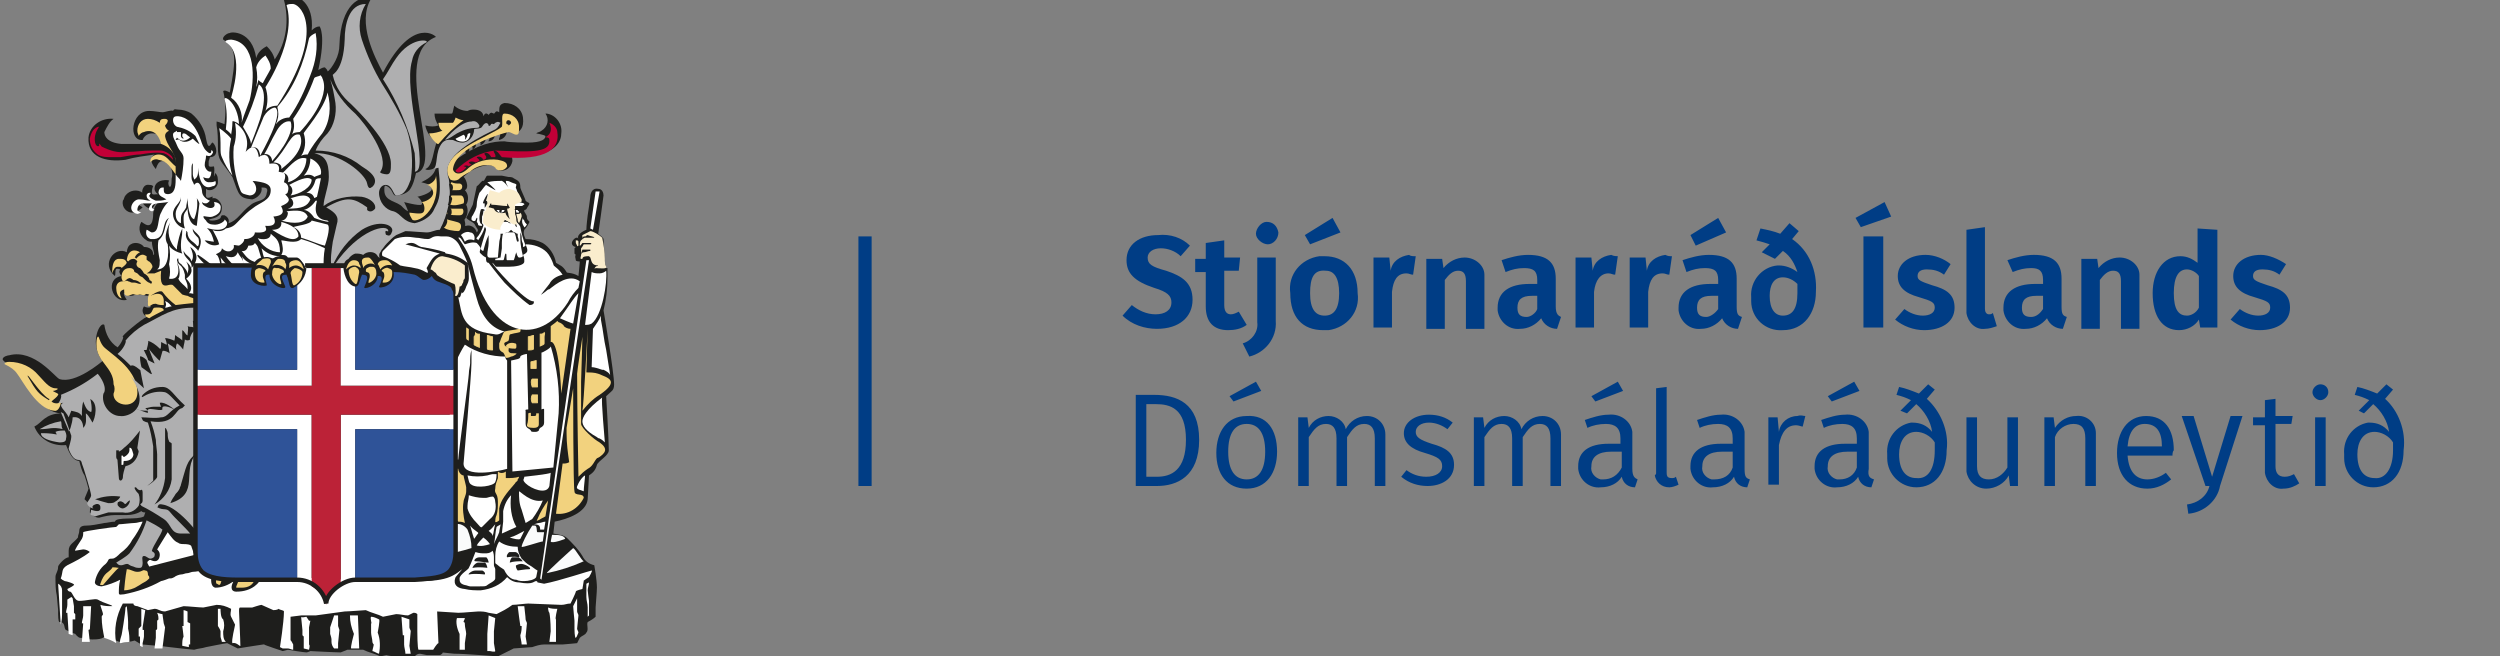 <svg version="1.1" id="Layer_1" xmlns="http://www.w3.org/2000/svg" xmlns:xlink="http://www.w3.org/1999/xlink" x="0" y="0" width="189.3" height="49.7" viewBox="147 -27.1 189.3 49.7" xml:space="preserve"><rect x="147" y="-27.1" width="189.3" height="49.7" fill="#808080" stroke="none"/><style>.st0{fill:#003d85}.st1{fill:#1e1e1c}.st2{fill:#f2d27e}.st3{fill:#fff}.st4{fill:#afafb0}.st5{fill:#c20037}.st6{fill:#fafbfb}.st19{fill:none;stroke:#f2d27e;stroke-width:6.571000e-002;stroke-miterlimit:3.864}.st20{fill:#faedcd}.st21{fill:none;stroke:#f2d27e;stroke-width:6.571000e-002;stroke-linejoin:round}.st24{fill:#2f5398}</style><g id="Merki"><path class="st0" d="M212-9.2h1V9.7h-1z"/><path class="st1" d="M160.7 22l1 .1c.3-.1.6-.1.9-.2 0 0 1.5-.3 1.6-.3l.8.4s2.5-.4 2-.3c-.1 0 1.4.5 1.4.5l.4-.1s1.2.2 1.4.2c.1 0 .3-.1.3-.1s1.9.1 2.3.1l.5-.2h1.2c.4.2.9.3 1.3.5l.5-.1c-.2 0 .4.1.6.1h1.5c.1-.1.2-.2.4-.2l.5.1h1c.1 0 .3-.2.2-.2-.1 0 .9.1.9.1.9 0 3.1.2 3.3.2l1.2-.6c.1 0 1.4-.1 1.4-.1.3-.1.6-.2.9-.2h1.4c.1 0 1.1-.1 1.1-.1l.2-.4c.2-.2.4-.2.5-.4.2-.2 0-.6.1-.8 0 0 .4-.2.6-.4v-.7c0-.1.1-1.2.1-1.5 0-.6-.2-1.7-.2-1.7-.4-.1-.7-.3-.9-.7-.3-.5-.7-.9-1.1-1.3-.3-.3-.6-.3-1.1-.4l.1-.9c1-.2 2.4-.7 2.5-1.7l.1-1.8c.3-.2.5-.4.6-.8.1-.3.9-.7.9-1.1 0-.8-.2-4.1-.2-4.1.4-.4.6-.4.6-.9 0-.9-.8-5.6-.8-5.6.2-.8.3-1.6.3-2.5v-.7h-.1c0-.2-.1-.3-.1-.5 0-.6-.1-1.2-.1-1.7 0-.1-.4-.4-.4-.4s.4-2.8.4-2.9c0-.2-.1-.5-.4-.5-.5-.1-.6.4-.6.6 0 .1-.2 1.4-.2 1.4s-.1.8-.1 1.1c0 0-.8.3-.6.7-.1-.3-.5.1-.5.3 0 .2.2.3.3.3l-.1.1v.4l.1.1c-.1.1 0 .3 0 .4 0 .1.3.1.3.1 0 .2-.1 1.1-.1 1.1-.5-.3-.9-.2-.9-.3-.3-.5-.5-.5-.8-.7-.1-.6-.5-1.2-1-1.5-.4-.2-.8-.3-1.3-.3-.1-.2-.2-.4-.1-.7.2-.2.3-.4.4-.6-.1-.1-.2-.2-.2-.3 0-.1 0-.2-.1-.3 0-.1-.1-.1-.1-.2v-.1c.2 0 .2-.2.3-.3.2-.3 0-.2-.2-.4 0-.1-.4-.9-.4-1 0-.4-.1-.5-.5-.7-.1-.1-.3-.1-.4-.1l-.5-.1h-1.1c-.1 0-.2.4-.3.4-.1-.1-.3.3-.5.4-.1.5-.2.9-.3 1.4l-.5 1c.3.3.6.3.7.6.1.2.3.3.1.5-.1-.4-.5-.6-.8-.5h-.1c.1-.2-.1-.5 0-.5.2-.3.3-.7.1-1.1.2-.3.2-.8-.1-1.1.4-.2 0-1-.1-1 .5-.5 1.1-.8 1.8-.9.7 0 .6.3.9.4.5.1.9-.2 1-.7 0-.1 0-.3-.1-.4h1.4c2.1-.2 2.4-1.2 2.4-1.7.1-.7-.4-1.4-1.1-1.5h-.1c.3.4.2 1-.3 1.3-.1.1-.3.1-.4.2 0 0 .6.1.7.2 0 .2-.2.5-1.4.5 0 0-1.3 0-1.7-.1-.9 0-2 .2-3.7 1.4.1-.1.4-.6.7-.7.1.1 0 .2.1.2.2-.1.3-.2.2-.4.1 0 .1-.1.2-.1.2.1 0 .2.1.2.2-.1.3-.3.2-.5.1-.1.2-.1.3-.1.2.2 0 .3.1.3.2-.1.4-.3.4-.6.1 0 .2-.1.2-.1.2.2-.1.4 0 .4.3 0 .5-.3.5-.6.1 0 .2-.1.3-.1.2.3-.1.5 0 .6.4-.1.6-.4.6-.8.2 0 .5.1.7.3.2-.2.6-.3.5-1.2-.1-.7-.7-1.1-1.4-1.1-.4.1-.4.3-.4.7-.3-.2-.3.1-.4.1-.1 0-.2-.2-.4.1-.2-.2-.3-.1-.4.1 0-.3-.3-.5-.7-.5-.2 0-.3 0-.5.1-.4 0-.8-.2-1-.4-.1.3-.1.6-.2.6h-1.3c0 .3.1.6.3.9-.3.1-.6.1-1 0 .1.5.4 1 .9 1.2-.3.6-.3 1.9-.9 2.1.2.2.8-.1.8-.1-.1.6-.7.9-1.1 1.1.4.1.8.2.8.5 0 .1-.2.4-1.1.6.1 0 .5.5.3.6-.2.1-1.3-.2-1.3-.2.1.2.2.4.3.7-.2-.1-.3-.2-.4-.3-.4-.5-1.4-.4-1.4-1.3 0-.3 0-.4.2-.3.4.2.4.6.6.7.4 0 .8-.1 1.1-.4.3-.4.4-.9.5-1.3 2.3-.5-2.1-8.9 1.5-10.3.1 0-1.7-1.7-4 2.7-.6-1.1-2-3.8-.9-5.6-.8-.3-2.3.4-2.4 3.5 0 .4-.1.8-.3 1.2-.2.4-.5.8-.6.8 0-.1-.1-.2-.2-.3-.2 0-.3.1-.5.2.6-2.7.1-3.3.1-3.3-.2 0-.4.1-.6.3.2-2.1-1.1-2.7-1.6-2.6-.1 0-.5.2-.5.3.4 1.5.2 3.2-.7 4.5-.1-.4-.3-.7-.6-1-.4.2-.7.5-.8.9-.3-2.1-1.9-2-2-1.9-.2 0-.6.3-.5.5 1 .6 1 1.4.5 4-.2-.1-.4-.2-.5-.1.2.8.2 1.6.1 2.5 0 0-.5-.2-.6-.2v.3c.1.5.1 1.1.1 1.6 0 1.1.2 1 1.1 2.3.5 1.4.5 1.6 1.5 1.7.4-.1.8-.5.7-.9h.1c.3 0 .4.1.3.4-.1.7-.7.5-1.2.9-.8.6-1 1.2-1.7 1.4.1-.3-.1-.5-.3-.6h-.2s-.1.1-.1.2c-.3.3-1.1.2-.8.1.4-.1.9-.2.9-.9 0-.3-.3-.7-.6-.7-.2 0-.1.1-.1-.1 0-.1-.6.4-.5-.3v-.3c.1.1.2.1.3.1.3 0 .6-.3.6-.6s0-.5-.2-.7c-.2.7 0-.2-.1-.5-.1 0-.4.1-.4-.1v-.3l.1-.3c.7 0 .5-.9.2-1.1-.1-.1-.3.8-.5-.3-.1-.7-.5-1.4-1.1-1.9-.3-.2-.7-.3-1-.3-.2 0-.3-.1-.4.1-.1-.1-.6.1-.8.1-.2 0-.6-.1-1-.1-1.4 0-1.6 2.3-.5 2.2.1-.3.4-.5.7-.5.5 0 .6.2.9.8h-3.2c-1.1-.1-1.3-.6-1.3-.9.2-.4.4-.8.7-1-.9-.1-1.8.5-1.9 1.4-.1 1.5 1.3 1.9 2.8 1.7.7-.2 1.5-.3 2.2-.4 0 0-.6.3.1 1.1.1-.3.3-1 1.1-.3.1.3.2.7.1 1 0 1.2-.4.4-.2.2.1-.1-1.1-.2-1.1.6 0 .2.2.4.3.4-.2 0-.5.1-.5-.1s0-.3.1-.5c-.1-.1-.2-.1-.3-.1-.5-.1-.6.6-.5.6-.4-.3-1-.2-1.3.2-.1.1-.1.3-.2.4-.1.5.3.9.7.9h.2c.2-.1.4-.2.6-.4-.1-.1-.3-.1-.3-.3 0-.1.1-.2.2-.2h.1v.1c0 .2.4.5.6.5.2 0 .3-.3.4-.4-.1 0-.2-.1-.2-.1.1-.1.1-.1.5-.1-.3.3-.4.4-.5.9 0 1.6-.8.7-.9.7-.3.5-.1 1.1.4 1.4.1.1.3.1.4.1 0 .5.3 1 .1 1 0-.6-.6-.6-.7-.6-.2-.3-.7-.4-1-.2-.2.1-.3.4-.3.6-.9-.5-2 .9-.9 1.8.1-.3-.1-.7.4-.5 0 .1-.2.1.1.5-1.3.2-.7 2.1.4 1.8 0 0-.5-.7 0-.5 0 .2.1.2.3.2.2 0 .3-.1.5-.1.2.1.2 0 .4 0 .1 0 .1.1.4.1.1 0 .1-.1.1 0 0 .2-.1.3-.1.4 0 .1 0 .4.2.4.1 0-.1.2-.5 0-.2.3-.1.6.2.8-.3.1-2 1.5-1.8 1.5.1 0-.1.5-.4.8-.6-.4-.9-1-1-1.7-.3-.3-1.1 1.2-.3 2.5l.2.2c-.1.1-2.1 1.8-3.3 1.4-.3-.1-1.9-2.3-3.8-1.8-.1 0-.5.1-.5.3 0 .2 1 .7 1.4 1.3.5.7 1.5 2.7 3 2.8h.1c-1.3 0-1.5.7-2.1 1 .4 1 1.4 1.5 2.4 1.4.1.2.4 1.2 1 1.2.1.4.2.8.4 1.1.1.3.2.6.3 1 0 .1-.3.7-.3.8l.4.4c.1.1 0 .4 0 .6.2.2.4.4.7.4.4-.1.8-.2 1.2-.2h.9c.4 0 .8-.1 1.1-.3.1.1.2.1.3.1l-.1.3c-.5.3-2.1 0-2.2.4-.3 0-.6.1-.8.1-.5.1-1 .2-1.4.2-.3 0-.5.1-.5.4 0 .2-.1.3-.1.5-.3.4-.7.5-.7 1v.5c-.3 0-.8.6-.8.7 0 .4-.2.5-.2.8 0 .4 0 1 .1 1.4l.1 1.1v.3s0 .6.1.6c.5 0 .3.5.5.6.2.1.4.2.7.3 0 0 .2.3.4.3s.3 0 .5.1c1.2.1 1.3-.2 1.3-.2.1 0 1.4.5 1.4.5.3-.1.6-.1.9-.2l.5.3c.2 0 1.1.1 1.3.1"/><path class="st2" d="M162.7-4.2c-.8 0-1.6.1-2.4.2-.4-.3-.7-.6-1-1-.2-.2-.9.3-.9.3s.9-.5 1 .3v.4c-.2 0-.4 0-.6-.1-.3 0-.3.1-.5.2-.1 0-.1-.1-.1-.2v-.3c0-.1 0-.3.1-.4-.1 0-.2-.1-.3 0-.1.1-.3 0-.4 0-.4.1-.5-.1-.6 0-.1 0-.2.1-.3.1-.3 0-.3-.2-.3-.5v-.5c0-.1.2-.2.3-.1.1 0 .2.1.3.1h.2c.1 0 .3.1.4.1.1 0 .1-.1 0-.1-.1-.1-.3-.2-.5-.2-.1-.1-.3-.2-.4-.1-.1 0-.2.2-.3.2-.1.1-.2-.2-.2-.3 0-.4.2-.7.6-.7.1 0 .2 0 .3.1.1.1 0 .1.1.2l.2.1.2.2.2.1.2.2s.2.2.3.2c.1.1.2.1.2 0 0-.2-.2-.1-.2-.3-.1-.2-.2-.3-.4-.4-.1-.2-.2-.3-.3-.4-.1 0-.4-.2-.2-.5 0 0-.1-.2-.3-.2-.2 0-.3.1-.4.2l-.1-.1c.1-.9.7-.8 1-.6-.2.1-.3.2-.4.4 0 0 .1 0 .1.1 0 0 .3-.4.6-.3l.2.1v.3c0-.1.1.1.2.1l.1.1c.1.1.2.3.1.4-.1.2-.2.3-.4.4h.6l.5-.2c-.1 1 .1 1.2.5 1.1 0 0 .3-.1.4 0l.7.7s.3.1.4.1l.2.1c.6.2.9.3 1.3.4"/><path class="st3" d="M162.8-4.2l-.4-.3c-.4-.2-.7-.4-1.1-.4 0 0 .5-.4-.2-1.1.8-.6.2-1.1 0-1.3.3.5.1.8.1.9v.1c0-.3-.2-.5-.4-.7-.1-.2-.3-.1-.3-.5 0-.1-.1 0-.1.1.1.5.4.2.6 1.1v.3c.1.2.2.4.2.6v.2c-.3-.4-.5-.4-.7-.8.1-.1.1-.3.1-.5 0-.3-.1-.5-.2-.8l.1.5c.1 1-.7.8-.7.8.1-.3.1-.7 0-1.1.1-.5.1-.9 0-1.4.2.3.6.5 1 .6-.1-.2-.1-.5-.1-.7 0-.4.1-.6.1-1v-.2c-.2.4-.3.9-.4 1.4v.2c-.6-.5-.8-1.4-.5-2.1-.1.2-.6 1.1-.2 1.7 0 0 .3 1.9-.8 1.9.1-.1.2-.1.2-.7-.1-.5-.2-1-.1-1.5.6-.5.4-1.2.8-1.7-.6.3-.2 1.5-1.1 1.6h-.3c-.3-.1-.4-.4-.3-.7.1 0 .3.2.4.2.6 0 .4-1 .7-1.5.3-.7.7-.9.5-.8-.4.1-1.2 0-1.2.4 0 .1.1.1.2.2-.1 0-.1.1-.2.1-.5-.1 0-.6 0-.6h-.7c-.2 0-.4.2-.4.5 0 .1.3.2.3.2-.1 0-.2.1-.3.1-.9-.2-.3-1.2.2-1.1.3 0 .5.1.8.1-.2-.1-.3-.2-.3-.4 0-.1.1-.2.2-.2h.1c0 .1-.1.2-.1.2 0 .2.3.3.5.4.3 0 .5 0 .8-.1-.3-.2-.5-.2-.6-.5 0-.2.1-.4.3-.4h.1v.2c0 .2.1.3.3.3.5 0 .6-.5.6-1.1v-.4c.1.2.3.3.4.5.1-.5.2-1.1.2-1.7 0-.4-.3-.5-.5-1-.1-.3-.3-.5-.3-.8 0-.2.2-.2.3-.3v.5c0 .1-.1.1-.1.2.2 0 .2-.1.3 0 .1.1.5.3 1-.1.1.1.4.4.5.4l-.3-.6c-.4-.4-.9-.6-1.4-.7-.2-.1-.3-.3-.3-.5s.1-.3.3-.3c.3 0 1.2.1 1.8 1.8.1.3.2.6.4.8.1.1.4.4.4 0 0-.1.2.1.1.2-.2.4-.5.1-.5.2 0 .3-.1.4-.1.7 0 .2.2.5.4.5h.1s0 .4-.2.5c-.1 0-.3 0-.4-.1 0 .2.2.4.4.4s.4 0 .5-.1c.1.2 0 .4-.2.4-1.1.5-1.1-1.6-1.1-1.4 0 .5 0 .7-.3.9 0-.1-.1-.2-.1-.4v-.7c0-.3-.1 0-.1.2v.7c0 .3.1.3.2.6.4-.5.6.3.6.5 0 .3.3.6.6.7-.1.1-.2.2-.3.2-.1 0-.2 0-.3-.1 0 .2.2.3.4.4.2.1.7.1.5-.4 0 0 .6 0 .5.5 0 .3-.3.5-.6.6-.3.1-.7-.1-.7 0s.1.2.2.3c.1.2.3.3.5.3.5.1 1-.3.9-.4.1.1.2.2.2.3 0 .3-.3.5-.7.5-.6 0-.9-.2-.8-.1.3.3.4.6.5 1-.2 0-.5-.1-.7-.1.2.3.7.5 1.1.3-.1-.4-.3-.7-.5-1.1.1.1.3.1.5.1s.4-.1.5-.2c.6-.1.7-.3 1.1-.7.3-.3.6-.6.9-.8.6-.5 1.4-.6 1.4-1.4 0-.3-.2-.5-.7-.6 0 0-.9-.2-.6 0 .1.1.2.3.2.5 0 .3-.2.5-.5.5-.4-.1-.6-.1-.7-.4-.4-1-.6-2.2-.5-3.3.2-.6.2-1.2.1-1.8.8.5 1.1 1.4.8 2.2.9-1 1 .5 1 .4.1-.1.8-.5.8.5.1 0 .9-.2.7.6.2.1.7-.1.4.8.3.1.4.4.3.7 0 .1-.1.2-.2.2.1.2.7.5-.3.9-.1 0 .6.7-.6.8 0 0 .5.8-.6.7-.1 0 .5.6-.8.5 0 .3-.4.5-.7.5h-.1c0 .2-.2.4-.4.5-.2 0-.4-.1-.4 0 .1.3-.4.7-.9.2 0 .4-.6.4-.4.5.1 0 .3.5.3 1-.8-.2-.9-.5-1.7-1-.2 0 .2.4.5.7.4.3.8.5 1.3.6 0-.4 0-.7-.1-1.1.3.4.9 1.1 1.5 1.1.2-.3.3-.8.1-1.2.2.3.5.5.8.6-.1.1-.1 0-.1.2l-3.3.5.1 2.2z"/><path class="st2" d="M155.6 2.7c-.1 1 1.9 1.3 1.8-.2-.1-1.8-2.2-2.9-2.6-3.4-.3-.4-.3-.8-.4-.7-.1.1-.1.4-.1.6 0 1.3 1.3 1.7 1.3 3 .1.2.1.5 0 .7"/><path class="st4" d="M151.8 4.2c.2.5.4 1.1.6 1.7 0 .4-.2.8-.2 1 .5 1.3.9.5 1 1.1.1.2.7 2.2.7 2.4 0 .2-.3.5-.3.6 0 .2.3.4.5.4-.1 0-.2-.2.1-.3.2-.1.4 0 .4.2v.1c0 .3-.4.2-.7.1 0 .1-.1.4 0 .4l.3.1 1-.3h1.1c.5.1.9-.1 1.2-.5.1-.3.1-.6 0-.9-.1-.1-.2-.2-.3-.4v-.1h.1s.2.3.4.2c.3-.2.6-.4.9-.7V6.7c-.1-.6-.2-1.2-.4-1.8 0 0-.4-.1-.4-.2l-.1-.2c.5 0 1 .1 1.5 0 .5 0 .6-.5 1.4-.9-.5-.5-.8-.9-1.1-1-.5-.1-1.1 0-1.6.3-.3.2-.1-.1-.1-.1.4-.4.9-.6 1.5-.6s.8.6 1.7 1.4l-.2.2c-.6.1-.5 1.3-2.4 1 .2.5.3.9.4 1.4 0 .3.1.9.1 1.1V9c0 .2-.8.8-1.2.9-.1 0 .1 0 .1.3v.6c0 .2-.1.2-.2.3 0 0 .1 0 .1.1.6.3 1.1.6 1.7 1 .6.4.5 1.1 1.3 1.1h.7c-.4-.5-1.1-1.1-1.5-1.6-.3-.4-.5-.1-1-.4.1 0 0-.3.4-.2 1.4.2 3.1 2.8 3.1 2.6-.1-.3-.7-1.2-.6-1.1.2.3.2.2.4.5.2.4.1.2.4.6l.2-.9-.7-1V-2c0 .1.3-2 .3-1.9-.1-.1-.6.1-.8.1-1.6 0-2.3.6-3.7 1.3-.5.3-1 .7-1.4 1.2.1 0-.1.6-.6 1 .4.3.7.6 1 .9.3-.2.9.6.9.4-.1-.3-.2-.7-.2-1.1.1-.1.6.3.5.3.4.3-.3-.9-.2-.8h.2s.2-.7.1-.7c.3.1.6.3.9.6.1.1.1-.3.1-.5l.4.2c.1 0-.1-.5-.1-.5.2 0 .5.1.7.2.1-.3 0-.5.1-.4.1.1.5.3.5.4v-.8c.2.1.2.3.4.4 0-.2.1-.6 0-.7.3.1.2 0 .5.1l-.1-.5h.2v.8c-.2-.2-.5.6-.4.6-.1.1-.3.1-.4 0 0 .2-.2.8-.1.8-.3-.4-.5-.5-.5-.5-.1.2-.1.4 0 .6 0-.1-.2-.3-.7-.6.1.3.1.8.2.8-.2-.2-.6-.3-.6-.2l-.2.7c0 .1-.9-.9-.8-.9-.1-.1.4 1.1.4 1.1.1.1-.6-.3-.6-.3-.1-.1.4 1.1.4 1.1 0 .2-.9-.7-.9-.5 0 .2.3 1.6.3 1.6-.3-.3-.7-.6-1-.9 1.7 2.5-.3 3.1-.8 3-.7 0-1.3-.7-1.3-1.4 0-.1 0-.3.1-.4.2-.6-.5-1.4-.5-1.4-.9.7-1.8 1.2-2.8 1.6.1 0 0 .6-.4.8.2-.1.4-.2.6-.2-.5.2.2.6.4 1.1l.2-.5c.4.1.6.1.8.4 0-.4 0-.7.1-1.1.2.5.3.7.6.8.1-.1 0-1-.1-1 .7.3.4 1.5.2 1.8 0 0-.3-.6-.5-.7 0 .4.1.8-.2 1.1 0-.4-.2-.9-.8-.8 0 .4-.3 1.3-.3 1-.2-.5-.4-.9-.6-1.4l.2.1z"/><path class="st2" d="M151.6 3.4c-.4.1-.6 0-.7-.1.2-.2.4-.3.5-.5.1-.1-.3-.2-.4-.3.2 0 .6-.2.2-.2-.5 0-.9-.6-1.3-1-.5-.6-1.3-1-2.2-1-.4 0-.4.2-.3.2.4.2.7.4.9.7.4.5 1.5 2.7 2.8 2.8.3.1.5-.4.5-.6M182.1-18c-.2 0-.4-.1-.6-.2 0 0-.1.3-.2.4h-1.1c0 .2.1.5.3.6-.3.1-.6.2-1 .2 0 .2.6.9.7.8.6-.7 1.2-1.3 1.9-1.8"/><path class="st4" d="M183.3-17.6c-.1-.2-.3-.4-.6-.3-.8 0-1.8 1.1-2 1.4.3-.1.6-.3.9-.5 1.3-.7 1.7-.2 1.7-.6"/><path class="st2" d="M180-13.9c.1.5-.5.8-.7.8.3 0 .5.4.5.6 0 .4-.6.7-.9.7.2 0 .3.5.2.7-.1.2-.3.2-1.1.1 0 .2.1.3.2.5.2.4 2.3-.5 1.8-3.4"/><path class="st3" d="M182.4-16.9c0-.1.3-.2.2 0-.1.8-1.1.5-1.1.3l.6-.3c.2.1.1.4.1.4.1-.1.2-.3.2-.4"/><path class="st4" d="M178.4-14.1c1.2 0-.9-6.1-.2-8.4.1-.6.5-1.1 1.1-1.4.2-.2-1.2-.4-2.3 1.2-.3.4-.7 1.2-1 1.6 1.1 1.7 1.9 3.6 2.4 5.6 0 0 .1 1.4 0 1.4"/><path class="st2" d="M181.7-13.5c-.2.1-.4.1-.6 0-1.3-1.9 3.1-3.3 3.9-4 .1-.3-.1-1 .2-1 .6 0 1.1.4 1.1 1v.1c0 .3 0 .5-.2.5s-.4-.2-.6-.2c-.5.1-4 1.1-4.2 2.8 0 .2.4.7 1.2-.1.6-.5 1.4-.7 2.2-.6.5.1.7.2.7.5-.1.2-.3.3-.5.3-.1 0-.3 0-.4-.2-.2-.2-.5-.2-.7-.2-.4 0-.9.2-1.2.5-.4.2-.7.4-.9.6"/><path class="st4" d="M184.9-17.8c-.2-.1-.2-.1-.4 0l-.1.1c-.3-.1-.2.1-.3.1 0 0-.1.1-.1 0s-.2-.4-.5.1c-.1.2-.6.1-.6.2 0 .5-.4 1-.9 1-.2 0-.5-.1-.7-.2-.2 0-.5-.1-.8.2-.6.7-.3 1.8-.7 2l.4-.1c.3 2.5-.1 2.6-.4 3.3-.3.5-.9.8-1.4.9-.9-.1-1-.7-1.6-.9-.6-.1-1.1-.7-1.1-1.4 0-.3.2-.6.5-.6.5 0 .6.8.8.8.7 0 .9-.7 1.1-1.2.2-1.3.1-2.6-.3-3.8-.5-1.2-1.2-2.4-1.9-3.5-.6-1-1.1-2.1-1.5-3.3-.3-.9-.2-1.9.3-2.7-1.3 0-1.6 1.6-1.6 2.7-.1 2.5-1 2.6-.9 2.7.2.9.7 1.6 1.4 2.2.4.4 3 2.9 3 4.5 0 .4 0 .8-.3.8-.2 0-.6-.1-.5-.2.8-1.1-1.2-3.7-1.9-4.4-.8-.7-1.5-1.6-1.9-2.6.2.6.3 1.2.4 1.8.1.8-.1 1.7-.6 2.3-.4.4-.7.8-.9 1.3 1.3 0 2.5.4 3.5 1.2.5.3 1 .7 1 1.1 0 .2-.1.4-.3.5 0 0-.2.2-.3-.3-.1-.7-2.1-2.4-4-2.3.8.2 1.1.6 1.1 1.8 0 .7-.4 1.6-.4 2.2.8-.6 1.9-.8 2.9-.7.6.1 1.1.5 1 .9 0 0-.3.4-.6.1v-.2c-1-.7-1.5-.9-3.1 0 .7.4 1 .7.8 1.3-.1.4-.2.9-.3 1.3-.1.7-.2 1.3-.1 2 .5-1.2 1.3-2.2 2.3-2.9 1.3-.8 2.4-.4 2.3.1-.1.3-.2.4-.4.3-.1 0-.1-.1-.1-.1-.1-.4.2-.1.2-.2 0-.6-2.2-.2-4.1 2.6.3 0 .6-.1.9-.1.1-.4.4-.7.7-.8.2 0 .4 0 .6.1.3-.3.9-.3 1.1.1l.1.1c.1.1.2-.2.4-.2 0 0-.2-.1-.1-.4.1-.2.2-.2.3-.4.2-.3.4-.5.7-.7.2-.1.5-.2.7-.3.3 0 1.4.1 1.6.1.4 0 .6-.2 1-.2.6-1.1.9-2.5.7-3.7 0-.2-.1-.3-.1-.5-.4-1.6 3-3.1 3.6-3.4.3-.2.3-.4.4-.5"/><path class="st3" d="M166.9-20.8c.2-.4.4-.7.6-1.1 0-.4-.2-.7-.4-1-.3.2-.6.5-.7.9.1.5.1 1 0 1.5.1-.2.1-.4.2-.6-.1.1.3.3.3.3"/><path class="st3" d="M168-19.1c-.3 0-.7.1-.9.4.2-.6.2-1.2 0-1.8 0 0 2.4-3.6 1.6-6.2.1-.1.3-.1.5-.1.7.1 2.4 2.2-1.2 7.7"/><path class="st3" d="M170.4-24.2c.1-.2.3-.3.5-.4.2 1.1 0 2.2-.4 3.2-.4 1.1-.9 2.2-1.6 3.2-.4 0-.8.2-1 .5 0-.1.1-.2.1-.3.1-.3.1-.6 0-1 1.3-1.5 2-3.3 2.4-5.2m-10 7.1c0 .3-.1.4.1.5.3.3.7.1.9-.1-.3-.2-.3-.3-.5-.3-.1 0-.1.1-.1.2s.1.1.1.2c-.1 0-.2-.1-.2-.2v-.3h-.3"/><path class="st2" d="M159.7-18c-.1-.1-.1-.1-.3-.1-.2 0-.3.1-.3.3-.3-.2-.6-.3-.9-.3-.5 0-.8.4-.8.9 0 .2.1.3.1.4.1-.2.3-.3.4-.3.2-.1 1-.3 1.3.9.6.2 1.1.7 1.1 1.4v.3c-.5-.4-.7-.9-1.3-.9-.3 0-.7.2-.6.6.1-.2.4-.3.6-.2.7.1.9.6 1.3 1.1v-1c0-.6-.7-1.2-.8-1.9 0-.2.1-.3.3-.4-.2-.1-.3-.3-.3-.4.2-.2.2-.3.2-.4"/><path class="st5" d="M154.5-17.5c.1 0-.5-.1-.7.9 0 .5.2.9.6 1.2.3.2.7.2 1.1.2h.6c.1 0 1-.2 1.5-.2.6-.1 1.2-.2 1.8-.1.3.1.5.3.7.5 0-.4-.7-.7-.9-.7h-.7c-.8 0-1.1.1-1.9.1-.7.1-1.3-.1-1.9-.4 0 0-.2-.3-.2-.2.1.2-.2.3-.3-.1-.1-.5.1-.9.3-1.2"/><path class="st3" d="M165.1-17.7c-.1-.1-.5-.3-.5-.2 0 0 0 .5-.1 1 0-.1-.4-.4-.4-.4.1-.8.1-1.5-.1-2.3 0-.3 1 .3 1.1 1.9m-.6 1.1c-.2.9-.2 1.9.1 2.8-.3-.4-.6-.9-.8-1.4-.1-.2-.1-.4-.1-.7 0-.5 0-1-.1-1.5 0 0 .6.4.9.8"/><path class="st2" d="M156.2-6.8c0-.1-.1-.1-.3-.1-.2 0-.3.2-.4.5v-.2c0-.4.1-.9.5-.9.3 0 .5 0 .6.3-.1.2-.3.3-.4.4m.3 1v.6c-.1 0-.5.1-.4.4 0 .1.1.2.1.3-.3-.1-.4-.5-.4-.8 0-.3.2-.5.5-.5h.2m8.6 22.1c.1.6-.3 1-.2 1.1h.4c.5 0 .9-.2 1-.7l.2-.1c-.2.1-.3 0-.2-.2-.2.1-.3.1-.4.1.1-.1.1-.3.3-.4l-1.1.2z"/><path class="st4" d="M158.1 12.3c.4.2.8.4 1.2.7-.1.4-.7 1.2-.8 1.6 0 .1.3.1.2.4 0 .1-.2.2-.3.2-.2 0-.3-.2-.5-.2s-.1.3-.1.5c0 .1 0 .4-.2.4s-.3 0-.5-.1c-.4-.1-.3-.2-.5-.2-.1 0-.3.1-.4.1-.2 0-.2 0-.4-.2.3-.2.7-.4 1-.7.6-.8 1-1.6 1.3-2.5"/><path class="st2" d="M158 16.1c-.2-.1-.2.1-.6.1-.3 0-.5-.2-.8-.2-.1.5-.2 1.5-.2 1.6.3 0 .7-.1 1-.3.2-.1.3-.2.5-.3.2-.1.3-.2.4-.3v-.1c0-.1-.1-.1-.1-.2s0-.3-.2-.3m-2-.2c-.1 0-1.2 1.3-1.2 1.3-.1 0-.3 0-.2-.1.3-.9.6-.8.9-1.2-.1-.1.5 0 .5 0m7.8-.2c.2 0 .3.1.5.2-.3.4-.5.8-.6 1.2-.1.2-.2 0-.3 0-.1-.1 0-.5 0-.6.1-.3.4-.7.4-.8"/><path class="st3" d="M191.5 19.6v-.7c0-.3-.1-.5-.1-.8v-1l.2-.1c0 .2-.1.4-.1.6 0 .1.1.8.1.8v1.1l-.1.1zm-9.7 1.3v1.2h.4v-.5l.1-.7c0-.2-.1-.5-.1-.7 0-.1 0-.2-.1-.2 0-.1.1-.2.1-.3h-.6c-.1.3 0 .8.2 1.2m-18.1.2c0 .1.1.3.1.4h.3c-.2-.2-.2-.5-.2-.8.1-.3.1-.6 0-.9-.2-.1-.2-.7-.2-.8h-.2v1.3s.2.3.2.4v.4"/><path class="st6" d="M184.6 12.8c.1-.1.2-.1.3-.2 0 .1-.1.5-.1.6-.1.3-.3.6-.4.9.1-.4.1-.9.2-1.3"/><path class="st3" d="M184.3 14.6c-.2.2-.4.2-.6.2-.2 0-.4 0-.7-.1-.2.5-.3.8-.5 1.2 0 .1-.7.5-.7.8 0 .2 0 .4.4.5.1 0 .3.1.4.1h.7c.4 0 .5 0 .6-.1.1-.1.6-.3.6-.5V16c0-.1-.1-.2-.1-.3v-.5c0-.2 0-.4-.1-.6"/><path class="st6" d="M182.7 14.4c0-.5-.1-.9-.3-1.4-.2-.3-.6-.5-.9-.4v.1c0 .4.1 2 .1 2 .4-.1.8-.2 1.1-.3m8.5 1c-.9.4-1.8.7-2.8.9 0-.1 2-1.9 2-1.9.2.1.6.9.8 1m-3.1-1.5l.1-.7h-.5c-.1 0 0-.5-.2-.5h-.2c-.4.6-.8 1.4-.8 1.6 0 .1 1.4-.4 1.6-.4"/><defs><path id="SVGID_1_" d="M184.5 15v.5c0 .1.1.1.2.2.2.2.5.3.5.4.2.4.5.7.9.7.2.1.4.1.6.1.3 0 .8-.1.9-.3l.1-.5c-.2-.1-.4-.3-.6-.4-.2-.1-.4-.3-.6-.5-.2-.3-.3-.6-.3-.9-.5 0-1-.1-1.4-.4-.2.3-.3.7-.3 1.1"/></defs><clipPath id="SVGID_2_"><use xlink:href="#SVGID_1_" overflow="visible"/></clipPath><g clip-path="url(#SVGID_2_)"><radialGradient id="SVGID_3_" cx="2928.25" cy="-270.519" r=".792" gradientTransform="matrix(2.863 0 0 -2.863 -8196.765 -758.341)" gradientUnits="userSpaceOnUse"><stop offset="0" stop-color="#fff"/><stop offset=".409" stop-color="#fff"/><stop offset="1" stop-color="#fff"/></radialGradient><path fill="url(#SVGID_3_)" d="M184.5 13.9h3.2v3h-3.2z"/></g><path class="st2" d="M181 11.8l-.2-3.7c.3.2.6.3.9.3 0 .2.2.5.4.5 0 .1.2.8.2.9v.3c0 .3-.2.6-.2.8-.1.5 0 1.1.1 1.6-.2-.1-.4-.1-.5-.1-.2-.1-.3-.6-.7-.6"/><path class="st6" d="M188.8 13.4l-.1.5c.1.2 1.1-.2 1.1-.2-.1-.3-.6-.3-1-.3"/><defs><path id="SVGID_4_" d="M186.3 10.1c0 .5 0 .9.2 1.4.1.3.2.7.3 1 .2-.1.3-.2.5-.3.3-.4.6-.9.8-1.4-.9.2-1.7-.7-1.8-.7z"/></defs><clipPath id="SVGID_5_"><use xlink:href="#SVGID_4_" overflow="visible"/></clipPath><g clip-path="url(#SVGID_5_)"><linearGradient id="SVGID_6_" gradientUnits="userSpaceOnUse" x1="2637.703" y1="-976.879" x2="2638.494" y2="-976.879" gradientTransform="scale(2.311 -2.311) rotate(-23 3748.235 5793.253)"><stop offset="0" stop-color="#fff"/><stop offset="1" stop-color="#fff"/></linearGradient><path fill="url(#SVGID_6_)" d="M185.4 12.1l1.1-2.7 2.4 1-1.1 2.7z"/></g><defs><path id="SVGID_7_" d="M182.4 11.2v.2c.1.4.4.8.7 1.1.2.2.3.4.4.3l.6-.6c.4-.3.5-.8.4-1.3 0-.2-.1-.4-.2-.4-.2 0-.4.1-.5.1h-.2c-.4 0-.8-.1-1.1-.2 0 .3-.1.5-.1.8"/></defs><clipPath id="SVGID_8_"><use xlink:href="#SVGID_7_" overflow="visible"/></clipPath><g clip-path="url(#SVGID_8_)"><linearGradient id="SVGID_9_" gradientUnits="userSpaceOnUse" x1="2867.095" y1="-180.7" x2="2867.886" y2="-180.7" gradientTransform="matrix(2.727 -.143 -.143 -2.727 -7663.01 -71.364)"><stop offset="0" stop-color="#fff"/><stop offset=".267" stop-color="#fff"/><stop offset=".716" stop-color="#fff"/><stop offset="1" stop-color="#fff"/></linearGradient><path fill="url(#SVGID_9_)" d="M182.3 10.4l2.3-.1.2 2.5-2.4.1z"/></g><defs><path id="SVGID_10_" d="M185.1 11.6v.8l-.1.9c.2-.1.9-.4 1.1-.5-.4-.7-.5-1.6-.4-2.4-.3.3-.5.7-.6 1.2"/></defs><clipPath id="SVGID_11_"><use xlink:href="#SVGID_10_" overflow="visible"/></clipPath><g clip-path="url(#SVGID_11_)"><linearGradient id="SVGID_12_" gradientUnits="userSpaceOnUse" x1="2216.898" y1="-817.459" x2="2217.689" y2="-817.459" gradientTransform="scale(1.927 -1.927) rotate(-15.999 4043.546 7134.508)"><stop offset="0" stop-color="#fff"/><stop offset=".648" stop-color="#fff"/><stop offset="1" stop-color="#fff"/></linearGradient><path fill="url(#SVGID_12_)" d="M184.3 13.1l.8-3 1.8.5-.9 3z"/></g><path class="st3" d="M184.5 12.6c-.2.2-.2.3-.5.5.1.1.3.2.3.4.1-.3.1-.6.2-.9m-.9 1c.3.2.5.5.5.5-.3.1-.7.2-1 .1.1-.2.3-.4.5-.6m3.1-.5c-.4.2-.7.4-1.1.5.3.1.7.2.8.1l.3-.6m-4.1-.4c.3.4.7.5.6.6-.1.1-.2.3-.3.4 0 0-.2-.6-.3-1"/><defs><path id="SVGID_13_" d="M183.9 8.9c-.5.1-1 .1-1.5 0 .1.4.1.6.3.7.4.3 1.7.1 1.8-.2.1-.2.1-.5.1-.7-.2.1-.4.1-.7.2"/></defs><clipPath id="SVGID_14_"><use xlink:href="#SVGID_13_" overflow="visible"/></clipPath><g clip-path="url(#SVGID_14_)"><radialGradient id="SVGID_15_" cx="1320.173" cy="-96.788" r=".792" gradientTransform="matrix(1.384 0 0 -1.384 -1643.704 -124.664)" gradientUnits="userSpaceOnUse"><stop offset="0" stop-color="#fff"/><stop offset="1" stop-color="#fff"/></radialGradient><path fill="url(#SVGID_15_)" d="M182.4 8.8h2.2V10h-2.2z"/></g><path class="st2" d="M185.3 8.6v.5c.4 0 .7 0 1-.1 0 0 0 .1-.1.2 0 .2-.1.1-.2.3-.7.8-1.1 1.3-1.2 1.9v.9c-.1.1-.3.2-.3.1s0-.3.1-.5c.1-.3.1-.7.1-1 0-.7-.3-.6-.2-1 0-.3.1-.5.2-.8v-.5c.2.2.5.1.6 0"/><defs><path id="SVGID_16_" d="M186.7 9c0 .2-.2.2.1.5.4.4 1.6.9 1.8.2l.1-1c-.1.1-2 .3-2 .3"/></defs><clipPath id="SVGID_17_"><use xlink:href="#SVGID_16_" overflow="visible"/></clipPath><g clip-path="url(#SVGID_17_)"><radialGradient id="SVGID_18_" cx="1894.802" cy="-159.138" r=".792" gradientTransform="matrix(1.698 0 0 -1.698 -3028.973 -260.757)" gradientUnits="userSpaceOnUse"><stop offset="0" stop-color="#fff"/><stop offset="1" stop-color="#fff"/></radialGradient><path fill="url(#SVGID_18_)" d="M186.5 8.7h2.2v1.7h-2.2z"/></g><path class="st3" d="M185.4.2v8.2c-.7.2-3.3.7-3.3-.4 0 0 .6-6.7.6-7.6v-1c-.1.3-.1.6-.1 1 0 .2-.1.5-.1.8 0 .3-.8 6.1-.8 6.5-.9-.1-.5.3-.7.1l.1-6.2c.2-.9.6-1.8 1.1-2.6.9.6 2 .9 3.1.9-.1 0 0 .2.1.3m3.3-1.1c.5 1.7.7 3.4.6 5.1l-.4 4.1-3.1.3-.1-8.4c.4-.1.7-.1.7-.3 0-.1.4-.2.5-.2l.1 4.2s-.3 0-.2.1v1c0 .2.1.3.3.4l.1.1c0 .1.1.1.3.1.1 0 .2 0 .3-.1 0 0 0-.1.1-.2.2-.1.3-.2.3-.4v-1c0-.1-.2 0-.2 0V-.4c.1 0 .8-.4.7-.5"/><path class="st2" d="M188.3 12l.2-1.2c-.3.4-.6.9-.8 1.4-.2.3.2 0 .6-.2"/><path class="st3" d="M188.2 13h-.3c0-.3-.1-.4-.5-.4.1 0 .3-.1.4-.1.2 0 .3-.1.5-.1l-.1.6z"/><path class="st2" d="M191.1-1.6c0 .4-.1 3.2-.1 3.4V5c0 .3 1 1.2 1.4 1.4.7.5.4.8 0 1.1l-.2.1c-.2.2-.3.6-.7.8-.3.2-.5.4-.7.6 0 0-.1-5.1-.1-7.8 0-.2.4-2.8.4-2.8"/><path class="st3" d="M191.3 8.9c-.2.1-.4.4-.5.6-.2.4-.2.4.4.6 0-.3.1-1 .1-1.2"/><path class="st2" d="M190.4 2.3c0 .1 0 7.5.1 7.8 0 .4.7.1.7.5-.4.8-1.2 1.3-2.1 1.2l.5-3.8c.2 0 .3 0 .5-.1-.1-.7-.2-1.4-.2-2.2v-.4l.5-3"/><path class="st3" d="M191.4-7.4h.2L188 16.8l-.1-.1z"/><path class="st2" d="M188.7-1.2v-1.2c.1-.1.3-.2.5-.4l.1.1c.1 0 .4.2.4.3.1.1.3.2.5.2l-.7 4.9c-.2-4.3-.8-3.9-.8-3.9"/><path class="st3" d="M191.9-2.2c.2-.3.5-.7.6-1v.3c.2 1 .2 1.4.4 2.3.1.7.3 1.8.3 1.9-.1-.2-.3-.3-.5-.4h-.1c-.3-.1-.6-.2-.8-.2 0-.2.1-2.8.1-2.9"/><path class="st2" d="M191.5-2.2c0 .1-.1 2.9-.1 3.3.3 0 .6 0 .9.1.7.3 1.7.5.1 1.6-.5.3-.9.7-1.3 1.2.1-.4.4-6.2.4-6.2"/><path class="st3" d="M192.6 3c-1.2.9-1.5 1.5-1.5 1.8 0 .3.2.7 1.1 1.2 0 0 .1.1.2.1.2.1.3.2.4.3 0-.1-.3-3.3-.2-3.4"/><path class="st2" d="M182.3-2.3c.1 0 .1.1.2.1v.9c-.2-.1-.2-.1-.2-.3v-.7m.7.4c.1.1.2.1.3.1v1c-.2-.1-.3-.1-.4-.2v-.6c.1-.1.1-.2.1-.3"/><path class="st19" d="M183-1.9c.1.1.2.1.3.1v1c-.2-.1-.3-.1-.4-.2v-.6c.1-.1.1-.2.1-.3z"/><path class="st2" d="M186.3-2.2c-.4.1-.7.1-1.1.2-.1.1-.1.2-.2.4s-.1.3-.2.5v.3c0 .2.1.3.3.4.1.1.1.2.2.4.1 0 .2 0 .4-.1.1 0 .3-.1.4-.2.1-.1-.4 0-.5-.1-.2-.1 0-.4-.1-.4s-.3-.1-.3-.2c-.1-.2.2-.2.3-.3.1-.2 0-.5.2-.5.3-.1.7-.1.7-.2s.1-.2-.1-.2"/><path class="st2" d="M185.3-.9c.1.2.5.2.7.2.1 0 .1-.1.1-.2s0-.2-.1-.2c-.3-.1-.6 0-.7.2"/><path class="st3" d="M181.7-9.1c.2-.1.3.3.5.5.3-.1.6-.2.9-.1.1.1.2.2.3.4-.1.3-.1.3 0 .4.1.1.2.2.4.3 0 .2 0 .4.2.4 0 0 .6.8 1.2 1.5.6.6 1.2 1.2 1.9 1.7.2 0 .4-.1.3-.3-.5.2-3.3-2.9-3.1-2.9.2.2.2.3.3.3h.9c.5 0 1.2-.1 1.2-.4 0-.2 0-.3-.1-.5.4-.2.4-.3.2-.8.6 0 1.2.2 1.6.6.2.2.4.6.5.9 0 .2.3.2.7.8-.4.1-.8.3-1 .7 0 0-.8 1-.6.8 0 0 .3-.2.4-.3 0 0 .1-.1.2-.1.5-.4 1.5-1.2 2.3-.6l-.1.5c-.3.3-.6.7-.8 1.1-2.2 3.4-5.9 2.7-7.2-2.7-.2-.8-.6-1.5-1.1-2.2"/><path class="st20" d="M190.6-8.7l.1.2s0 .1.1 0v-.3c0-.1-.1-.1-.2-.1v.2m1.5 1.8c.1-.1.1 0 .2-.1-.5 0-.5-.3-.6-.6l-.1-.1c-.2 0-.5 0-.5.2h-.1c-.1 0 0-.2 0-.3 0-.1.1-.2.2-.2.2 0 .3-.1.5-.1v-.1h-.6l-.1.3v-.4c.1-.1.2-.3.2-.3h.5c.1 0 .1-.1 0-.1h-.6c-.1.1-.1.2-.2.2 0-.1 0-.3.1-.4 0 0 .2-.2.3-.2h.7c0-.1-.3-.1-.5-.2-.1 0-.1.1-.2.1s-.2 0-.2.2v-.3l.6-.3c.2 0 .7.3.9.5.1.5.2 1.1.2 1.6 0 .2 0 .4.1.6.1.2-.6.1-.8.1-.1.1-.1 0 0-.1"/><path class="st3" d="M190.8-4.9l-.4 2.3c-.1 0-1-.4-1-.4.8-1.1 1-1.5 1.4-1.9m.5 2.4c.2 0 .3 0 .5-.1.8-.6 1.2-3.1 1.1-4-.1.1-.3.2-.5.2s-.4 0-.6-.1l-.5 4zm-8.7-7c-.2-.1-.5 0-.7.2.1.1.2.3.3.5.2-.2.5-.2.7-.1.1-.2 0-.6-.3-.6"/><path class="st2" d="M181.8-13.2c.1 0 .2.1.2.2 0 .3-.2.3-.4.3h-.5c0-.2 0-.6.1-.6.2.1.4.1.6.1m.1.9c.2 0 .3.4.2.6-.3.1-.7.2-1 .1 0-.1 0-.7.1-.7h.7m-.9 1h1c.1 0 .2.5-.2.5-.3 0-.7 0-1-.1.1-.1.2-.2.2-.4m-.2.8c.2.1-.2.4-.2.6.1.2.8.3 1.1.3.2 0 .3-.5.1-.6-.1-.1-.7-.2-1-.3"/><path class="st3" d="M191.9-9.7l-.2-.1.4-2.8h.3z"/><path class="st1" d="M181-13.2c.2 0 .3.1.3.3 0 .2-.1.3-.2.4 0-.1-.1-.6-.1-.7m0 .9c.2.1.3.2.2.4 0 .2-.2.4-.3.3.1 0 .1-.5.1-.7m0 .9c.2.1.2.2.2.4s-.2.3-.3.2c-.1 0 0-.4.1-.6m-.3.8c.2.1.2.3.1.5s-.2.3-.4.2c.1 0 .3-.5.3-.7"/><path class="st2" d="M183.9-1.7c.1 0 .3.1.4.1v1c-.1 0-.4 0-.4-.1v-1"/><path class="st21" d="M183.9-1.7c.1 0 .3.1.4.1v1c-.1 0-.4 0-.4-.1v-1z"/><path class="st1" d="M185.4-17.7c-.1 0-.1-.3.1-.3.1 0 .2.1.2.2s-.3.3-.4.3c0 0 .4-.1.1-.2"/><path class="st3" d="M185-8.7v.4l-.1.7c-.1 0-.3.1-.4.1v.1h.6c.1 0 .1-.5.2-.5s0 .5.1.5h.5c.1-.2.1-.4.2-.6 0 .1.1.4.2.4s.2 0 .3-.1c-.1-.4-.2-.9-.2-1.3v-.5c.1.2.1.3.1.5s.1.3.1.4v.2c.1 0 .2-.1.2-.1-.2-.5-.3-.9-.4-1.4 0-.1-.2-.3-.3-.4-.1 0 .1.4 0 .4-.1-.1-.1-.3-.2-.3h-.3c-.1 0-.1-.1-.2-.1h-.3c-.2 0-.5.4-.4.4 0-.2.3-.5.3-.6l.1-.2c-.1.2.2.3.3.3 0 0 .1 0 .1.1l.2.1h.3v-.3c0-.3-.1-.4-.1-.5 0 0 0-.3-.1-.4l.1-.1v-.2c.1 0 .1.2.1.2h.5c.1 0 .1-.1.2-.1 0-.1 0-.1-.4-.2-.1 0 .2-.1.1-.3 0 0-.3-.6-.3-.7-.1-.1 0-.2 0-.3 0-.1-.2-.1-.4-.2s-.2-.1-.4-.1c0 .2.1.3.2.5 0 0-.4-.6-.6-.5-.3 0-.6 0-1 .1 0 0 .7.6.6.6l-.7-.4c-.2.2-.3.4-.5.6-.1.3-.2.6-.2.9 0 .3-.2.6-.3.8-.1.1-.1.2-.1.3 0 .1.2.2.3.1.1-.3.2-.3.1.1 0 0 .1.1.1.2s.2.1.3.1v-.1c-.3-.1-.2-.8-.1-1.1 0-.1.2-.1.3 0 0 .1-.1 0-.1.1 0 .2-.1.4-.1.4v.5c.1.1.1.1.1.2-.1.3-.3.7-.5.9-.1.1.1.1.1.2.2-.3.4-.6.5-1 0 0 .1 0 .1.2 0 .1-.3 1-.4 1.4 0 .1.1.2.2.2.1-.4.2-.8.4-1.2v.6c0 .3-.1.6-.1.9 0 .3.3.2.6.2h.2l.1-1.1c0-.2.1-.4.1-.6v-.1h.2c.1 0 .2-.1.3-.1.1 0 .2-.1.3-.2l.1.1s.1.1.2.1c.1.1.2.1.2.1v.2c.1.3.1.4 0 .4s-.1-.3-.2-.6l-.1-.1h-.4c-.1.1.2-.1-.4.1-.1.1-.1.8-.1.7"/><path class="st20" d="M186.5-10.7l-.1.3-.1.2c-.1-.2-.1-.1-.1-.3 0 0-.1-.3-.1-.4.2 0 .3 0 .3-.1.1.1.1.2.1.3"/><path class="st3" d="M186.6-10.6c0 .1 0 .1.1.2 0 .1.1.2.2.3 0 0-.2.3-.2.2-.2-.3-.2-.5-.1-.7m-.5-.4h.2v-.2h-.2c-.1 0 0 .1 0 .2"/><path class="st1" d="M186 14.7h-.4c-.1 0-.3.3-.2.4 0 0 .5-.1.9 0 .1-.1-.1-.4-.3-.4m.2.4h-.4c-.1 0-.2.3-.2.4.3-.1.6-.1.9-.1.2.1-.1-.3-.3-.3m.3.5c-.1 0-.2 0-.4.1-.1 0 0 .3.1.4.1 0 .5-.1.9-.1.2-.1-.4-.4-.6-.4m-3.2-.5h.5c.1 0 .2.3.2.4-.3 0-.6-.1-1-.1-.2 0 0-.3.3-.3m-.1.4h.5c.1 0 .2.3.2.4 0 0-.6-.1-1.1 0-.1 0 .2-.4.4-.4m-.2.6h.5c.1 0 .3.2.2.3 0 0-.7-.1-1.2 0-.1 0 .2-.3.5-.3"/><path class="st3" d="M167-7.6c.2-.1.5 0 .7.1.2 0 .3-.1.5-.2-.5 0-1-.2-1.4-.6.1.3.1.5.2.7"/><path class="st2" d="M158.7-3.8s.7-.1.7.2c-.2.1-1 .5-1.1.6-.2-.1-.3-.1-.3-.3.6.1.5-.5.7-.5"/><path class="st3" d="M160-3.9c-.2 0-.3.1-.5.1.1-.2.1-.3 0-.5.3.1.4.3.5.4"/><path class="st4" d="M151.8 5.4c-.2 0-.1-.6-.2-.6-.6.1-1.1.3-1.6.6.8 0 .9-.2 1.8 0m-1.7.3c0 .4.7.6 1.4.7.4 0 .5-.1.5-.3.1-.3-.1-.6-.1-.6-.2 0-.5 0-.7.1l.1.2c-.5-.1-.9-.1-1.2-.1"/><path class="st1" d="M161.1-9.5c-.2.7.8 1.1.9 1.4.6-1.2-.3-1.3-.4-1.7v.1c0 .2.2.4.4.6.1.1.1.8-.1.6-.2-.3-.7-.4-.7-1-.1-.2-.1-.1-.1 0m.1-2.6c0 .2-.1.5-.1.7-.2.4-.4.4-.4.9v.3c-.3-.1-.4-.4-.4-.7 0-.5.4-.7.4-1.2v-.1c0 .5-.6.7-.6 1.3 0 .5.4 1 .9 1.1-.1-.3-.1-.5-.1-.8 0-.5.3-.5.3-.8 0 .1 0 1.3.7 1.4 0-.1.2-1.6.2-1.7-.1-.3-.1-.2-.2-.4.1.5 0 1.1-.2 1.6-.4-.1-.5-1.2-.5-1.6m-.3 4c0 .6.7.7.6 1.3.9-1-.1-1.6-.1-1.6.4.8.1 1 .1 1.1-.1-.4-.4-.4-.6-.8"/><path class="st3" d="M164.5-19.7c.6.4.9 1.2.8 1.9 0-.1.3-.9.6-1.7.4-1.6.5-4.4-1.4-4.6-.3 0-.5.1-.4.2 1.5.9.4 4.1.4 4.2m4.6 2.8c.2-.4.2-.8.1-1.2.7-1 1.2-2 1.6-3.1.1-.1.3-.1.5-.2 0 .1.1.1.1.2.7 1.5-1.4 3.8-1.7 4.1 0 0-.5 0-.6.2"/><path class="st3" d="M170-17c-.1 0 1.6-1.9 1.8-3.1.3 1.1.2 2.2-.4 3.1-.4.5-.8 1-1.1 1.6-.2 0-.3 0-.5.1.3-.4.4-1.1.2-1.7m0 3.2c.3-.3.5-.8.5-1.3.5.2.9.7.8 1.2-.2.1-.3.1-.5.2-.2-.2-.5-.2-.8-.1m.2 1.3c.4-.2.6-.6.7-1 .1-.1.2-.1.4-.1-.1.5-.2 1-.3 1.4l-.2.1c-.1-.3-.3-.4-.6-.4m-.2 1.3c.4-.1.7-.4.9-.7h.1c0 .1-.5 1.4.8 1.5l.1.1c-.2 0-.9-.2-1.1-.3-.2-.3-.5-.6-.8-.6m.6.8l1.2.3c.3.2-.2 1.6-.2 1.6-.5-.1-1.1-.4-1.8-.6 0-.4-.3-.7-.6-.8.2-.1 1.3-.2 1.4-.5m-2.3 1.5c.3 0 1.1.3 1.5-.1.7.2 1.4.5 1.8.7-.1.5-.1 1-.1 1.5H170c0-.3-.2-.7-.5-.8h-.7c-.1-.1-.1-.2-.5-.2.2-.3.1-.7 0-1.1m-2.9-8.6c.5-1 .9-2.1 1.2-3.2 0 0 .8.3.1 2.6-.1.3-.3.9-.7 1.9 0-.4-.5-1.1-.6-1.3m.6 1.6s.6-1.5.9-2.2c.2-.6.9-1 1-.8.5.6-1 3.2-1.2 3.6-.1-.9-.7-.6-.7-.6m1 .5c.3-.5.5-1 .9-1.7.2-.4.6-.9 1.1-.8.4 1-1.3 2.9-1.4 3 0-.5-.5-.6-.6-.5"/><path class="st3" d="M167.7-14.8c1.1-1.1 1.3-2.3 2-2.1.2.4.3 1.3-1.4 2.6.1-.5-.6-.5-.6-.5m.7.8c.7-.7 1.2-1.3 1.8-1.1 0 .8-.6 1.6-1.4 1.8.1-.3 0-.6-.3-.7 0 .1 0 0-.1 0m.5.9c1.1-.6 1.5-.6 1.7-.4 0 .6-.9 1.1-1.6 1.2.2-.2.2-.6-.1-.8m.1 1c.2 0 1.2-.5 1.5.1-.2.5-.6.7-1.7.7.7-.2.3-.8.2-.8m-.3 1c.8-.1 1.4-.1 1.6.4-.2.5-1 .6-2 .3.3 0 .5-.3.5-.6l-.1-.1m-.4.8c.7.2 1.3.5 1.3 1.1-.3.4-.9.2-2-.5.8 0 .7-.5.7-.6m-.8.9c.3.3.7.4.7 1.4-.7 0-1.4-.5-1.7-1.1 0 .1 1 .3 1-.3m-1.7.9c.2 0 .4 0 .5-.2.3.3.2.3.5 1.2-.1.1-.3.2-.3.3-.7-.2-.8-.4-1.2-.9.4.1.5-.4.5-.4m-.8.5c.3.6.5.4.4 1.3-.2 0-.3-.1-.5-.1-.3-.3-.6-.6-.8-.9.1-.1 0 0 0 0 .1 0 .7.3.9-.3"/><path class="st5" d="M185-15.2c3.5.3 4.4-.7 4.2-1.9 0-.3-.3-.6-.6-.7.4.9-.4 1.1-.3 1.1.3 0 .3.1.3.3 0 .9-1.6.8-4.1.7-1.1.1-2.2.7-3 1.5 0 .1.2.4.8-.2 0-.1-.2-.1-.2-.1.1-.1.3-.1.4 0 .1-.1.1-.1.2-.1 0-.1-.2-.1-.2-.2.1-.1.3-.1.5 0 .1 0 .2-.1.3-.1 0-.2-.2-.2-.2-.3.2-.1.4 0 .5.2.1 0 .2-.1.2-.1.1-.2-.2-.3-.1-.4.2-.1.4.1.5.3h.3c.1-.2-.2-.4-.1-.5.3 0 .4.3.6.5"/><path class="st1" d="M161.9 7.2c-1.2 1.3.3 3.1-2 3.8.1-.3.3-.5.4-.7.1-.1.2-.2.3-.4 0-.1.1-.2.1-.3.4-1.3.4-1.8 1.2-2.4m-2.4 1.9V5.4c0-.3.2.2.2.3 0 .2 0 .4.1.6 0 .1.2.1.2.2v2.7c-.1.8-.6 1.5-1.3 1.9.4-.5.7-1.2.8-2m26.8-20.4c.1 0 .1.1.1.1 0 .1-.1.1-.1.1-.1 0-.1-.1-.1-.1-.1 0 0-.1.1-.1"/><path class="st3" d="M160.9 18.8c.3 0 1.2.1 1.5.1l1-.2c.4 0 .7.1 1.1.3 0 .2-.1.4 0 .6l.3.6c0 .1-.3 1.2-.2 1.4.3-.1.6.3.6.2 0-.5-.1-2.4-.1-2.6 0-.2 0-.3.1-.3h.9s.6-.2.7-.2l.9.4c.3 0 .4-.1.4-.1.1.1.4.1.4.2 0 .8-.3 2.7-.3 2.7l.2.1h.4c.1 0 .3.1.4.1v-.4s-.2-.4-.2-.3v-1.8l.8-.1h1.1c.7-.1 1.5-.2 2.2-.3.3 0 1.5-.1 1.6-.1.4.2.9.3 1.3.5l1-.2c.3 0 .6.1.9.1l.4-.2c.1 0 .2 0 .3.1v1.3s0 1.4.1 1.4h1.1s.3-.5.4-.5l-.1-2.4 1.6.1c.4 0 1.3-.1 1.5-.1.3 0 .5 0 .8.1l.6.1c.4-.2.8-.4 1.2-.7.3 0 1-.1 1.2-.1.3 0 2.2.1 2.5.1.3 0 .4-.1.7-.1 0 0 .4-.8.4-.9 0-.1.5-.2.5-.2l.1-.6c-.1 0 .4-.3.4-.3s.3-.5.2-.5c-.1 0-2.5.8-3.6 1l-.5-.1s0-.1-.1-.1c-.2 0-.2.3-1.3.1-.4 0-.7-.2-.9-.4-.5.6-1.2.9-2 1-.4 0-.8 0-1.2-.1-1.1-.1-.7-.9-.7-.9l.5-.6c-1 .8-1.6 1-5.4.9-2 0-4.6-.2-7.9-.3h-1.9c-.1.4-.7 1.1-1.9 1.1-.5 0-.4-.5-.2-.8-.4.3-.9.5-1.4.5-.4-.1-.3-.7-.3-.9-.3-.1-.5-.3-.7-.6-.4-.5-.6-1-.8-1.6 0-.2-.5-.2-.5-.2-.2 0-.4 0-.5-.1-.3-.1-.5-.4-.8-.8l-.8 1.3c.1.1.2.2.2.4s-.1.7-.7.4c-.1 0-.1 0-.2.1s0 .2.1.4l3.5-.9c.1 0 .4.9.6 1.1.1.1-.6.2-.8.2-.1 0-.3.1-.4.1-.2 0-.3.1-.5.1-.1 0-.4.1-.5.2-.2.1-.2.1-.4.1 0 0-.5.2-.6.2-.9.5-1.8.8-2.8 1-.2 0-.4.1-.4-.1 0-.3 0-.6.1-1-.4.2-.9.4-1.4.5-.2 0-.6-.1-.5-.4.1-.5.4-1 .8-1.3.3-.3.1-.4.5-.4.2 0 .4-.2.6-.4.4-.3.7-.6.9-1 .3-.4.6-.9.8-1.4-.2 0-.4.1-.6.1-.2 0-1 .1-1.2.1l-.2.2c-.2 0-2.4.3-2.5.4 0 .2 0 .3-.1.5-.2.3-.6.9-.5.9l.6-.1c.2 0 .4.1.5.2-.5.4-1.1.7-1.7 1-.5.3-.3.5-.5 1 .1.1.1.1.3.2.1 0 .8.2.7.3-.1.1-.3.2-.5.3 0 .1.1.2.2.2.2 0 .3.7.7.7.5 0 1.2-.2 1.4-.1.5.3 1.1.4 1.1.5-.3 0-.6 0-.9-.1 0 .1.2.6.2.7 0 .1-.1.1-.1.2 0 .6.1 1.1.2 1.6.3.1.6.2.9.4-.2-1 0-2.1.5-3h.8c0 .2.3.2.3.2.3.1.5.2.8.3l.5-.1c.3 0 .4.2.8.2"/><path fill="none" stroke="#1e1e1c" stroke-width=".263" stroke-miterlimit="3.864" d="M170-6.7h3.1"/><path class="st1" d="M149.1 1.4c.7 1.2.8 1.3 1.6 1.8 0 0 .1-.1 0-.1-.7-.4-1.7-2.1-1.6-1.7m8.5 4.1c-.4.5-.7.9-1.2 1.3-.1.1-.2.2-.4.3V7h-.2v.5c0 .2.1.1.1.3l.1 1.3c0 .2.2.3.3 0 0-.3.1-.6.2-.9.5-.1.9-.5 1-1.1 0-.1-.1-.2-.1-.3l.2-1.3"/><path class="st3" d="M156.8 6.8V7c0 .2-.2.4-.4.5-.1 0-.1-.1-.1-.1h-.1v.7h.1c.1 0 0-.3.1-.3h.1c.3 0 .6-.2.6-.5-.1-.3-.1-.5-.3-.5 0-.1 0-.1 0 0z"/><path class="st1" d="M156.3 11.4c.5-.1.6-.7.5-.6-.2.1-.3.4-.4.2-.1-.1-.3-.2-.4-.1-.1 0-.1.1-.1.2s.2.3.4.3m-2.1-.7c.3.1.6.2 1 .3.2 0 .4 0 .5-.1.2-.1.4-.3.4-.4-.7-.1-1.3 0-1.9.2m4-6.7l-.2-.2c.2 0 .4-.1.6-.1h.6s-.1-.2-.1-.3c.4-.1 1.1.5 1.1.5-.4-.2-1-.4-.9 0-.2.2-1.3-.3-1.1.2.1.2-.6-.2-.9-.2.4.1.6.1.9.1"/><path class="st3" d="M181.5 5.4h-7.6v11.4c-.4 0-.8.2-1.1.5v-13h8.7v1.1zm-19.6 0h7.6v11.4c.4 0 .8.2 1.1.4V4.3h-8.7v1.1z"/><path d="M170.6-6.9h2.2v9h8.7v2.2h-8.7v13c.2-.1-1.1.5-1.1 1.4-.2-.6-.5-1.1-1.1-1.4v-13h-8.7V2.1h8.7v-9z" fill="#bc2237"/><path class="st24" d="M181.5 5.4h-7.6v11.4h4.5c1.1 0 2.3-.1 2.7-.7.3-.4.4-.9.4-1.4V5.4zm-19.6 0h7.6v11.4H165c-1.1 0-2.2-.1-2.7-.8-.2-.2-.3-.4-.4-.6-.1-.2-.1-.5-.1-.7v-.5l.1-8.8z"/><path class="st3" d="M170.6-6.9h-1.1V.9h-7.6v1.2h8.7zm2.2 0h1.1V.9h7.6v1.2h-8.7z"/><path class="st24" d="M181.5-6.9V.9h-7.6v-7.8h7.6m-19.6 0h7.6V.9h-7.6z"/><path class="st1" d="M173.9-5.4c-.7-.1-.9-1.2-.9-1.5h-2.8c0 .7-.4 1.3-1 1.6-.3.1-.3-.4-.4-.7 0-.1-.1-.2-.1-.3-.5 0-.4.2-.1.9.1.3-1.2 0-1.2-.9h-.1c-.4 0-.1.6-.1.8 0 .1-1.3.1-1.2-.9 0-.6.4-1.3 1.1-1.2.2 0 .3.2.5.1s.3-.2.6-.2c.2 0 .3.1.5.2s.4 0 .6 0c.4 0 .7.3.8.6v.1h2.9c0-.4.2-.7.5-.7h.3c.1 0 .3.2.4.1.1-.1.5-.6 1.2.1.1.1.2-.1.4-.1 0 0-.2-.4 0-.6.1-.2.1-.2.2-.3.2-.3.4-.5.7-.7.2-.1.5-.2.7-.3.3 0 1.4.1 1.6.1.4 0 .7-.2 1.1-.2.5-.1 1.1 0 1.5.3.1.2.8 1.4.8 1.4.2.6.8 3.3.8 3.5.1.4.3.8.6 1.1.3.3-.7 1.1-.9 1-.5-.3-.9-.8-1.1-1.4-.1-.2-.1-.5-.2-.7-.1-.3-.2-.7-.4-1 0-.3-.9-.5-1.1-.6-.2-.1-.3-.2-.4-.4-.2.2-.4.3-.6.3-.2 0-.4-.3-.7-.4-.5-.1-1-.2-1.6-.2.2 1.1-1.2 1.3-1.1 1.1.1-.2.4-.8 0-.8h-.1c0 .8-1.2 1.1-1 .8.3-.7.3-.9-.2-.9 0 .1-.1.2-.1.3-.1.2-.1.6-.4.6"/><path class="st2" d="M175.8-6.7c.2-.3.6-.4.9-.3 0 0-.2-.4-.5-.4-.2 0-.5 0-.6.3.1.1.1.2.2.4m-1.5-.1c-.1-.1-.3-.2-.5-.2-.3 0-.6.3-.6.3.1-.4.3-.7.6-.7.2 0 .4.1.4.3.1.1.1.2.1.3"/><path class="st2" d="M174.2-6.5c0-.2-.1-.3-.3-.4-.3 0-.5.2-.5.3 0 .4.2.8.5 1 .2.1.2-.5.3-.9m1-.4h-.2c-.2.1-.3.1-.3.3 0 .2.3 0 .3.4 0 .2-.1.3-.1.5 0 .1.6-.2.6-.7 0-.3-.1-.5-.3-.5m1.2.1c.3.1.3.2.3.4 0 .4-.2.7-.6.7h-.1c-.1 0 .1-.3.1-.5 0-.4-.2-.3-.2-.4 0-.1.4-.3.5-.2"/><path class="st3" d="M181.7-4.6c0-.1 0 .1 0 0 .1.1.2-.1.2-.2.1-.3.1-.1.1-.1.2-.1.3-.5.3-.5.1-.2.2-.4.2-.6 0-.4 0-.8-.1-1.2-.5-.4-1-.6-1.6-.7-.1 0-.1-.1-.1-.1-.6-.2-1.2-.3-1.8-.4-.4-.1-.5-.5-1.2-.2l2.6.7c-.5.2-.6.4-1 1.1 0 0 .1.2.1.3 0 .2-.3-.2-1-.3-.4-.1-.7-.1-1.1-.2-.4-.3-.8-.5-1.3-.7-.1 0-.1-.3 0-.4l.9-.9c.5-.2 1-.2 1.6-.1.3 0 .5.1.9.1.3 0 .3-.3 1-.2h.4c.4 0 .8.3 1 .7.2.4.4.8.6 1.3.2.9.7 2.7.7 2.7.3 1.1.9 2.2 2.1 2.5-.3.1-.4.3-.8.2-2.5-.3-2.4-1.5-2.7-2.8"/><path class="st2" d="M174.5-6.8c.1-.3.7-.5.9-.2 0 0-.3-.6-.5-.6s-.5 0-.5.3c0 .2.1.3.1.5"/><path class="st3" d="M156.5 18.9c0 .4-.3 2.2-.3 2.1 0 0-.2.6-.1.6l.7-.1c0-.3 0-.6-.1-1V20c0-.3-.1-1.2-.1-1.2l-.1.1zm-4.9 1.3c.1-.3.1-.7.1-1v-1.6c0-.2-.1-.4-.3-.5 0 0 .2 3 .2 3.1m.5-1.9v.4c0 .2-.1.4-.1.6h.1l.1 1.6.3.1v-1.2h.2v-.4l-.1-.1v-.5l-.1-.6-.1-.1-.3.2zm7.2 3.7c0-.1.2-1.5.2-1.6l-.1-.3-.1-.7c-.1 0-.4-.1-.4-.1.1.2.1.4.1.5l-.1.1v.6c0 .1-.1.1-.1.1v.6l-.1.8m-1.2-1.5v.6h.1v.7l.2.1v-.3s.1-.4.1-.5v-.5h-.1v-.2l.2-1.3-.3-.1v1.3l-.2.2zm3.4-1.4v1.2h-.1s.1.7.1.8c-.1.2-.1.4-.1.7l.5.1v-.2h.1v-1.6l-.2-.1v-.8s-.2-.1-.3-.1m9.3.5s-.4.1-.4 0c0 .1.1.9.1 1v.4l.1.1v.9l.4.1c0-.1.1-.3 0-.4v-1.3l.1-.5h-.1m-17.1-1.1v.7c0 .2-.1.4-.1.6h.1l-.1 1.4h.6l-.1-.9s.1-.1.1 0 .1-1.8.1-1.8m18.1 1.6v.5s.1.3.1.4v.2c0 .2.1.4.2.5h.3v-.4l.1-1-.1-.3v-.8h-.3m13.9-.7c0 .1.2 1.5.2 1.5h.1c0 .2 0 .4-.1.7 0 .2.1.5.1.7h.4l-.1-.6.1-1c0-.1-.1-.2-.1-.3 0-.2-.1-.9-.1-1m-2.7.7c0 .1-.1 1.3-.1 1.4v1.3h.2s.4.1.4 0l-.1-.6v-.9c0-.1.1-.9.1-1m4.6 1.8v-1.7c-.1 0 .1-.8.1-.8-.2 0-.5 0-.7-.1 0 0 0 .3.1.4.1.5.1 1.4.1 1.4 0 .1-.1.7-.1.8m-11.2-1.9c0 .1.1 1.4.1 1.4h.1v.7c0 .2.1.5.1.7h.4l-.1-.6.1-1.1c0-.1-.1-.2-.1-.3v-.6m12.4-1c0 .1.1 1.1.1 1.1v.6s0 .7.1.7c.1-.1.1-.2.2-.4 0-.1-.1-.2-.1-.3l.1-1c0-.1-.1-.2-.1-.3v-1m-15.1 2.6s.2-1 .1-1c-.2-.1-.4-.2-.6-.2-.1.1.1.6 0 .5v.7c0 .2.1.5.1.7 0 .1.1.2.1.2 0 .1-.1.4-.1.5.1 0 .4.2.5.2.1-.5.1-1.1-.1-1.6m-1.5-1.3h-.6c0 .5.1.9.3 1.4 0 0-.3 1.1-.2 1.1h.6"/><path class="st2" d="M167.3-6.7c-.2-.3-.6-.4-.9-.3.1-.2.3-.3.5-.5.1 0 .7-.2.6.3-.1.2-.2.5-.2.5m1.6-.1c.1-.1.3-.2.5-.2.3 0 .6.3.6.3-.1-.4-.3-.7-.6-.7-.2 0-.5.1-.5.3v.3"/><path class="st2" d="M169-6.4c0-.2.2-.3.3-.4.3 0 .6.2.6.3 0 .4-.2.8-.6 1-.2.1-.2-.6-.3-.9m-1.1-.4h.2c.2.1.4.1.4.3 0 .1-.3 0-.3.4 0 .2.1.3.1.5-.1.1-.6-.2-.7-.7 0-.4.1-.6.3-.5m-1.3 0c-.3.1-.3.2-.3.4 0 .4.2.7.6.7h.1c.1 0-.1-.3-.1-.5 0-.4.2-.3.2-.4 0-.1-.4-.2-.5-.2m2 .1c-.1-.3-.8-.5-1-.2 0 0 .3-.6.5-.6s.5 0 .5.3c.1.1.1.3 0 .5m18.6 7l.4-.1v.6h-.4V.3"/><path class="st21" d="M187.2.3l.4-.1v.6h-.4V.3z"/><path class="st2" d="M187.3 1.6h.4v.6h-.4c-.1-.3-.1-.5 0-.6"/><path class="st21" d="M187.3 1.6h.4v.6h-.4c-.1-.3-.1-.5 0-.6z"/><path class="st2" d="M187.3 2.8h.4v.6h-.4c-.1-.2-.1-.4 0-.6"/><path class="st21" d="M187.3 2.8h.4v.6h-.4c-.1-.2-.1-.4 0-.6z"/><path class="st2" d="M187.4-1.7c-.1 0-.3.1-.4.1v1c.2 0 .4 0 .4-.1v-1"/><path class="st21" d="M187.4-1.7c-.1 0-.3.1-.4.1v1c.2 0 .4 0 .4-.1v-1z"/><path class="st2" d="M188.2-1.9c-.1.1-.2.1-.3.1v.9c.2-.1.3-.1.3-.2v-.5c0-.2.1-.3 0-.3"/><path class="st19" d="M188.2-1.9c-.1.1-.2.1-.3.1v.9c.2-.1.3-.1.3-.2v-.5c0-.2.1-.3 0-.3z"/><path class="st2" d="M187 4.2s.2-.1.2 0v.2h.2c.1 0 .2 0 .2-.1v-.1h.2V5c0 .1 0 .3-.4.3s-.5-.1-.5-.2c.1-.3.1-.6.1-.9"/><path class="st20" d="M186.3-12.4l.2.4c0 .2 0 .2-.1.2-.1.1-.3.1-.4.2v.3c0 .1-.1 0 0 .1v.3c.1.2.1.5.1.5 0 .1.1.2.1.3h-.3l-.2-.1-.1-.1c-.1 0-.4-.1-.3-.3l-.1.2c-.1.2-.4.5-.3.7 0 0-.9 0-1.3-.5-.1-.1 0-.2 0-.5 0-.1 0-.3.1-.4 0-.1.1 0 .1-.1l.1-.7h-.1l.3-.8.7.2c.2-.2.5-.3.8-.3.2.1.5.1.7.4"/><path class="st1" d="M184.4-11.3s-.3-.1-.4-.1c0-.1.1-.1.1-.2 0 0 0-.1.1-.1v.1c.4 0 .8.1 1.2.1v-.2c.1.1.1.2.2.3 0 0 0 .1-.2.1 0 .2.1.3.1.5l.1.3s-.4-.4-.3-.5c-.4.1-.8 0-.9-.3"/><path class="st3" d="M184.6-11.2s.2.3.3.2c0 0 .3 0 .3-.2h-.6"/><path class="st1" d="M184.9-11.3c.1 0 .1.1.1.1s0 .2-.1.2-.1-.1-.1-.1c0-.1.1-.2.1-.2m-1-1.1c-.2.3-.4.7-.3.7h.1v.3c0 .1.1-.1.2-.3 0-.1 0-.2-.1-.2 0 0 .2-.6.1-.5"/><path d="M181.5-5.5v20.2c0 .5-.1 1-.4 1.4-.5.6-1.6.6-2.7.7h-4.5c-.9 0-2.2 1-2.2 1.8-.2-1-1.1-1.8-2.2-1.8H165c-1.1 0-2.3-.1-2.8-.7-.3-.4-.4-.9-.4-1.4V-7h4.3m4 0h3.1" fill="none" stroke="#1e1e1c" stroke-width=".337" stroke-miterlimit="3.864"/><path class="st20" d="M179.9-6.5c-.2-.2-.3-.2-.3-.2.1-.4.4-1 .9-1 .6.1 1.2.3 1.7.7v.8c0 .2 0 .2-.1.3 0 0 0 .2-.1.3 0 .1-.1.2-.2.2 0 .1-.1.8-.3.7-.1 0 0-.1 0-.2 0-.3 0-.6-.1-.7-.1 0-1.1-.5-1.2-.6-.2-.1-.1-.2-.3-.3"/></g><g id="Utlinad"><path class="st0" d="M237.1-8.5l-.7.8c-.4-.4-1-.6-1.5-.6-.6 0-1 .3-1 .7 0 .5.3.7 1.4 1 1.2.4 2 .9 2 2.2 0 1.3-1 2.2-2.7 2.2-.9 0-1.9-.3-2.6-1l.7-.8c.5.4 1.1.7 1.8.7s1.2-.3 1.2-.9c0-.5-.3-.8-1.3-1.1-1.5-.5-2.1-1.1-2.1-2.1 0-1.2 1-1.9 2.4-1.9.9-.1 1.8.2 2.4.8zm4.3 6c-.4.3-.9.4-1.4.4-1.1 0-1.7-.6-1.7-1.8v-2.6h-.8v-1h.8v-1.2l1.4-.2v1.3h1.2l-.1 1h-1.1V-4c0 .5.2.7.5.7.2 0 .4-.1.6-.2l.6 1z"/><path class="st0" d="M243.6-2.8c.1 1.3-.8 2.4-2 2.7l-.5-1c.7-.2 1.2-.9 1.1-1.6v-4.9h1.4v4.8zm.2-6.7c0 .5-.4.9-.8.9s-.9-.4-.9-.8.4-.9.8-.9c.5 0 .8.3.9.8zm6 4.6c.2 1.4-.8 2.6-2.2 2.8h-.4c-1.6 0-2.5-1-2.5-2.8-.2-1.4.8-2.6 2.2-2.8h.4c1.5 0 2.5 1 2.5 2.8zm-1.3-4.6l-2.3.9-.4-.7 2.1-1.3.6 1.1zm-2.3 4.6c0 1.2.4 1.7 1.1 1.7.7 0 1.1-.5 1.1-1.7s-.4-1.7-1-1.7c-.9-.1-1.2.5-1.2 1.7zm8-2.8l-.2 1.4c-.2 0-.3-.1-.5-.1-.7 0-1 .5-1.1 1.4v2.7H251v-5.3h1.2l.1 1c.1-.7.7-1.1 1.4-1.2.1.1.3.1.5.1zm5.2 1.6v3.9H258v-3.6c0-.6-.2-.8-.6-.8-.4 0-.7.3-1 .7v3.7H255v-5.3h1.2l.1.7c.4-.5 1-.8 1.6-.8.8 0 1.5.6 1.5 1.3v.2zm5.8 3l-.3.9c-.5 0-1-.3-1.2-.8-.4.5-1 .8-1.6.8-.9.1-1.6-.6-1.7-1.4v-.2c0-1.2.9-1.8 2.4-1.8h.6v-.3c0-.7-.3-.9-1-.9-.5 0-.9.1-1.4.3l-.3-.9c.6-.2 1.3-.4 2-.4 1.5 0 2.1.6 2.1 1.8v2.1c0 .6.2.7.4.8zm-1.8-.6v-1h-.4c-.8 0-1.1.3-1.1.9 0 .5.2.7.7.7.3 0 .7-.3.8-.6zm6.1-4l-.2 1.4c-.2 0-.3-.1-.5-.1-.6 0-1 .5-1.1 1.4v2.7h-1.4v-5.3h1.2l.1 1c.1-.7.7-1.1 1.4-1.2.2.1.4.1.5.1zm4.1 0l-.2 1.4c-.2 0-.3-.1-.5-.1-.7 0-1 .5-1.1 1.4v2.7h-1.4v-5.3h1.2l.1 1c.1-.7.7-1.1 1.4-1.2.2.1.3.1.5.1zm5.3 4.6l-.3.9c-.5 0-1-.3-1.2-.8-.4.5-1 .8-1.6.8-.9.1-1.6-.6-1.7-1.4v-.2c0-1.2.9-1.8 2.4-1.8h.6v-.3c0-.7-.3-.9-1-.9-.5 0-.9.1-1.4.3l-.3-.9c.6-.2 1.3-.4 2-.4 1.5 0 2.1.6 2.1 1.8v2.1c0 .6.1.7.4.8zm-3.5-5.4l-.4-.8 2.1-1.3.6 1.1-2.3 1zm1.7 4.8v-1h-.5c-.8 0-1.1.3-1.1.9 0 .5.2.7.7.7.3 0 .7-.3.9-.6zm7.4-1.3c0 1.6-.9 2.9-2.5 2.9-1.3.1-2.4-.9-2.4-2.2v-.3c-.1-1.2.8-2.3 2-2.4h.1c.5 0 1 .2 1.4.5-.2-.6-.5-1.2-1.1-1.6l-.6.6-1-.5.6-.6c-.3-.1-.6-.2-1-.3l.3-.9c.5.1 1 .2 1.5.4l.7-.8.7.6-.5.6c1.3.9 1.9 2.4 1.8 4zm-1.4.1v-.7c-.3-.3-.7-.5-1.1-.5-.7 0-1 .6-1 1.4 0 1 .4 1.5 1 1.5.7 0 1.1-.5 1.1-1.7zm7.1-5.8l-2.3.8-.4-.7 2.2-1.2.5 1.1zm-.6 8.4h-1.5v-6.9h1.5v6.9zm5.1-4.8l-.5.8c-.4-.3-.8-.4-1.3-.4s-.7.2-.7.5.2.4 1.1.7c1.1.3 1.7.7 1.7 1.7 0 1.1-1 1.7-2.3 1.7-.8 0-1.6-.3-2.2-.8l.7-.8c.4.3.9.5 1.4.5.5 0 .9-.2.9-.6 0-.4-.2-.5-1.2-.8-1.1-.3-1.6-.8-1.6-1.6 0-.9.8-1.6 2.1-1.6.7 0 1.4.3 1.9.7zm1.2 3.5v-6.1l1.4-.2v6.2c0 .2.1.4.3.4.1 0 .2 0 .3-.1l.3 1c-.3.1-.6.2-.9.2-.7.1-1.3-.5-1.4-1.2v-.2zm7.6.5l-.3.9c-.5 0-1-.3-1.2-.8-.4.5-1 .8-1.6.8-.9.1-1.6-.6-1.7-1.4v-.2c0-1.2.9-1.8 2.4-1.8h.6v-.3c0-.7-.3-.9-.9-.9-.5 0-.9.1-1.4.3l-.4-.9c.6-.2 1.3-.4 2-.4 1.5 0 2.1.6 2.1 1.8v2.1c0 .6.1.7.4.8zm-1.8-.6v-1h-.5c-.8 0-1.1.3-1.1.9 0 .5.2.7.7.7.4 0 .7-.3.9-.6zm7.3-2.4v3.9h-1.4v-3.6c0-.6-.2-.8-.6-.8-.4 0-.7.3-1 .7v3.7h-1.4v-5.3h1.2l.1.7c.4-.5 1-.8 1.6-.8.8 0 1.5.6 1.5 1.3v.2zm5.9-3.6v7.4h-1.3l-.1-.6c-.3.5-.9.8-1.5.8-1.3 0-2-1.1-2-2.8 0-1.6.8-2.8 2.1-2.8.5 0 .9.2 1.3.5v-2.6l1.5.1zm-1.4 5.9v-2.4c-.2-.3-.6-.5-.9-.5-.6 0-1 .5-1 1.8s.4 1.7 1 1.7c.3 0 .7-.2.9-.6zm6.6-3.3l-.5.8c-.4-.3-.8-.4-1.3-.4s-.7.2-.7.5.2.4 1.1.7c1.1.3 1.7.7 1.7 1.7 0 1.1-1 1.7-2.3 1.7-.8 0-1.6-.3-2.2-.8l.7-.8c.4.3.9.5 1.4.5.5 0 .9-.2.9-.6 0-.4-.2-.5-1.2-.8-1.1-.3-1.6-.8-1.6-1.6 0-.9.8-1.6 2.1-1.6.6 0 1.3.3 1.9.7zM237.8 6.2c0 2.8-1.7 3.5-3.2 3.5H233V2.8h1.4c1.7 0 3.4.6 3.4 3.4zm-4-2.7V9h.8c1.1 0 2.2-.5 2.2-2.8 0-2.4-1.2-2.7-2.3-2.7h-.7zm9.9 3.6c0 1.6-.8 2.8-2.3 2.8-1.5 0-2.3-1.1-2.3-2.7s.8-2.8 2.3-2.8c1.5-.1 2.3 1 2.3 2.7zm-3.7 0c0 1.4.5 2.1 1.4 2.1.9 0 1.4-.7 1.4-2.1 0-1.4-.5-2.1-1.4-2.1-.9 0-1.4.7-1.4 2.1zm2.5-4.6l-2.1.8-.3-.4 2-1.1.4.7zm9.4 3.4v3.8h-.8V6.1c0-.8-.3-1.1-.8-1.1-.6 0-.9.4-1.3 1v3.7h-.8V6.1c0-.8-.3-1.1-.8-1.1-.6 0-.9.4-1.3 1v3.7h-.8V4.5h.7l.1.8c.3-.6.9-.9 1.5-.9s1.2.4 1.3 1c.3-.6.9-1 1.6-1 .8 0 1.4.6 1.4 1.4v.1zm5.1-1l-.4.5c-.4-.3-.9-.5-1.4-.5-.6 0-1 .3-1 .7s.3.6 1.2.9c1.1.3 1.7.7 1.7 1.6 0 1.1-1 1.6-2 1.6-.7 0-1.4-.2-2-.7l.4-.5c.4.3.9.5 1.5.5.7 0 1.2-.3 1.2-.8s-.3-.7-1.3-1c-1.1-.3-1.6-.8-1.6-1.5 0-.8.8-1.4 1.9-1.4.7 0 1.3.2 1.8.6zm8.2 1v3.8h-.8V6.1c0-.8-.3-1.1-.8-1.1-.6 0-.9.4-1.3 1v3.7h-.8V6.1c0-.8-.3-1.1-.8-1.1-.6 0-.9.4-1.3 1v3.7h-.8V4.5h.7l.1.8c.3-.6.9-.9 1.5-.9s1.2.4 1.3 1c.3-.6.9-1 1.6-1 .8 0 1.4.6 1.4 1.4v.1zm5.8 3.3l-.2.6c-.5 0-.9-.3-1-.8-.3.5-.9.8-1.6.8-.8.1-1.6-.5-1.7-1.4v-.2c0-1.1.8-1.7 2.3-1.7h.9v-.4c0-.8-.4-1.1-1.1-1.1-.5 0-1 .1-1.4.3l-.2-.6c.6-.2 1.2-.4 1.8-.4.9-.1 1.7.5 1.8 1.3v2.8c0 .6.2.7.4.8zm-1.2-.9V7.1h-.8c-1 0-1.5.4-1.5 1.1-.1.5.3.9.7 1h.2c.6 0 1.1-.3 1.4-.9zm-2-5l-.3-.4 2-1.1.4.7-2.1.8zm4.6 5.4V2.3l.8-.1v6.5c0 .3.1.4.4.4.1 0 .2 0 .3-.1l.2.6c-.2.1-.5.2-.7.2-.6 0-1-.4-1.1-.9.1-.1.1-.1.1-.2zm7.1.5l-.2.6c-.5 0-.9-.3-1-.8-.3.5-.9.8-1.6.8-.8.1-1.6-.5-1.7-1.4v-.2c0-1.1.8-1.7 2.3-1.7h.9v-.4c0-.8-.4-1.1-1.1-1.1-.5 0-1 .1-1.4.3l-.2-.6c.6-.2 1.2-.4 1.8-.4.9-.1 1.7.5 1.8 1.3v2.8c0 .6.1.7.4.8zm-1.3-.9V7.1h-.8c-1 0-1.5.4-1.5 1.1-.1.5.3.9.7 1h.2c.7 0 1.2-.3 1.4-.9zm5.5-3.9l-.2.8c-.1 0-.3-.1-.5-.1-.7 0-1.1.5-1.3 1.5v3h-.8V4.5h.7l.1 1.1c.1-.7.7-1.2 1.4-1.2.3-.1.4 0 .6 0zm5.2 4.8l-.2.6c-.5 0-.9-.3-1-.8-.3.5-.9.8-1.6.8-.8.1-1.6-.5-1.7-1.4v-.2c0-1.1.8-1.7 2.3-1.7h.9v-.4c0-.8-.4-1.1-1.1-1.1-.5 0-1 .1-1.4.3l-.2-.6c.6-.2 1.2-.4 1.8-.4.9-.1 1.7.5 1.8 1.3v2.8c-.1.6.1.7.4.8zm-1.3-.9V7.1h-.7c-1 0-1.5.4-1.5 1.1-.1.5.3.9.7 1h.2c.6 0 1.1-.3 1.3-.9zm-1.9-5l-.3-.4 2-1.1.4.7-2.1.8zm8.7 3.7c0 1.7-.9 2.8-2.3 2.8-1.2 0-2.2-1-2.2-2.2v-.3c-.1-1.2.7-2.2 1.8-2.4h.1c.6 0 1.1.2 1.5.7-.1-.8-.6-1.6-1.2-2.1l-.7.7-.5-.2.8-.8c-.4-.2-.7-.3-1.1-.4l.2-.6c.5.1 1 .3 1.5.5l.7-.7.5.4-.6.7c1 .9 1.7 2.4 1.5 3.9zm-.9 0v-.6c-.3-.5-.9-.8-1.4-.8-.9 0-1.3.8-1.3 1.7 0 1.2.5 1.8 1.3 1.8.9.1 1.4-.7 1.4-2.1zm6.4 2.7h-.7l-.1-.8c-.3.6-1 1-1.7 1-.8 0-1.4-.6-1.5-1.3V4.5h.8v3.7c0 .7.3 1 .9 1 .6 0 1.1-.4 1.4-.9V4.5h.8v5.2zm5.8-3.8v3.8h-.8V6.1c0-.8-.3-1.1-.9-1.1-.6 0-1.2.4-1.4 1v3.7h-.8V4.5h.7l.1.8c.4-.6 1-.9 1.6-.9.8-.1 1.5.5 1.5 1.3v.2zm5.8 1.5h-3.4c.1 1.3.7 1.8 1.5 1.8.5 0 1-.2 1.4-.5l.4.5c-.5.4-1.1.7-1.8.7-1.4 0-2.3-1-2.3-2.7 0-1.6.8-2.8 2.2-2.8 1.4 0 2.1 1 2.1 2.6-.1.1-.1.3-.1.4zm-.8-.7c0-1.1-.4-1.7-1.3-1.7-.7 0-1.2.5-1.3 1.7h2.6zm4.4 3c-.2 1.1-1.2 2-2.4 2.1l-.1-.7c.8-.1 1.5-.6 1.7-1.4h-.3l-1.8-5.3h.9l1.4 4.6 1.4-4.6h.9l-1.7 5.3zm6-.2c-.3.2-.7.4-1.2.4-.7.1-1.3-.5-1.4-1.2V5.1h-.9v-.6h.9V3.2l.8-.1v1.3h1.3l-.1.6h-1.2v3.2c0 .5.2.8.7.8.3 0 .5-.1.7-.2l.4.7zm2.2-6.9c0 .3-.3.6-.6.6s-.6-.3-.6-.6.3-.6.6-.6.6.2.6.6c0-.1 0-.1 0 0zm-.2 7.1h-.8V4.5h.8v5.2zM329 7c0 1.7-.9 2.8-2.3 2.8-1.2 0-2.2-1-2.2-2.2v-.3c-.1-1.2.7-2.2 1.8-2.4h.1c.6 0 1.1.2 1.5.7-.1-.8-.6-1.6-1.2-2.1l-.7.7-.4-.2.8-.8c-.4-.2-.7-.3-1.1-.4l.2-.6c.5.1 1 .3 1.5.5l.7-.7.5.4-.6.7c1 .9 1.6 2.4 1.4 3.9zm-.8 0v-.6c-.3-.5-.9-.8-1.4-.8-.9 0-1.3.8-1.3 1.7 0 1.2.5 1.8 1.3 1.8.8.1 1.4-.7 1.4-2.1z"/></g></svg>
